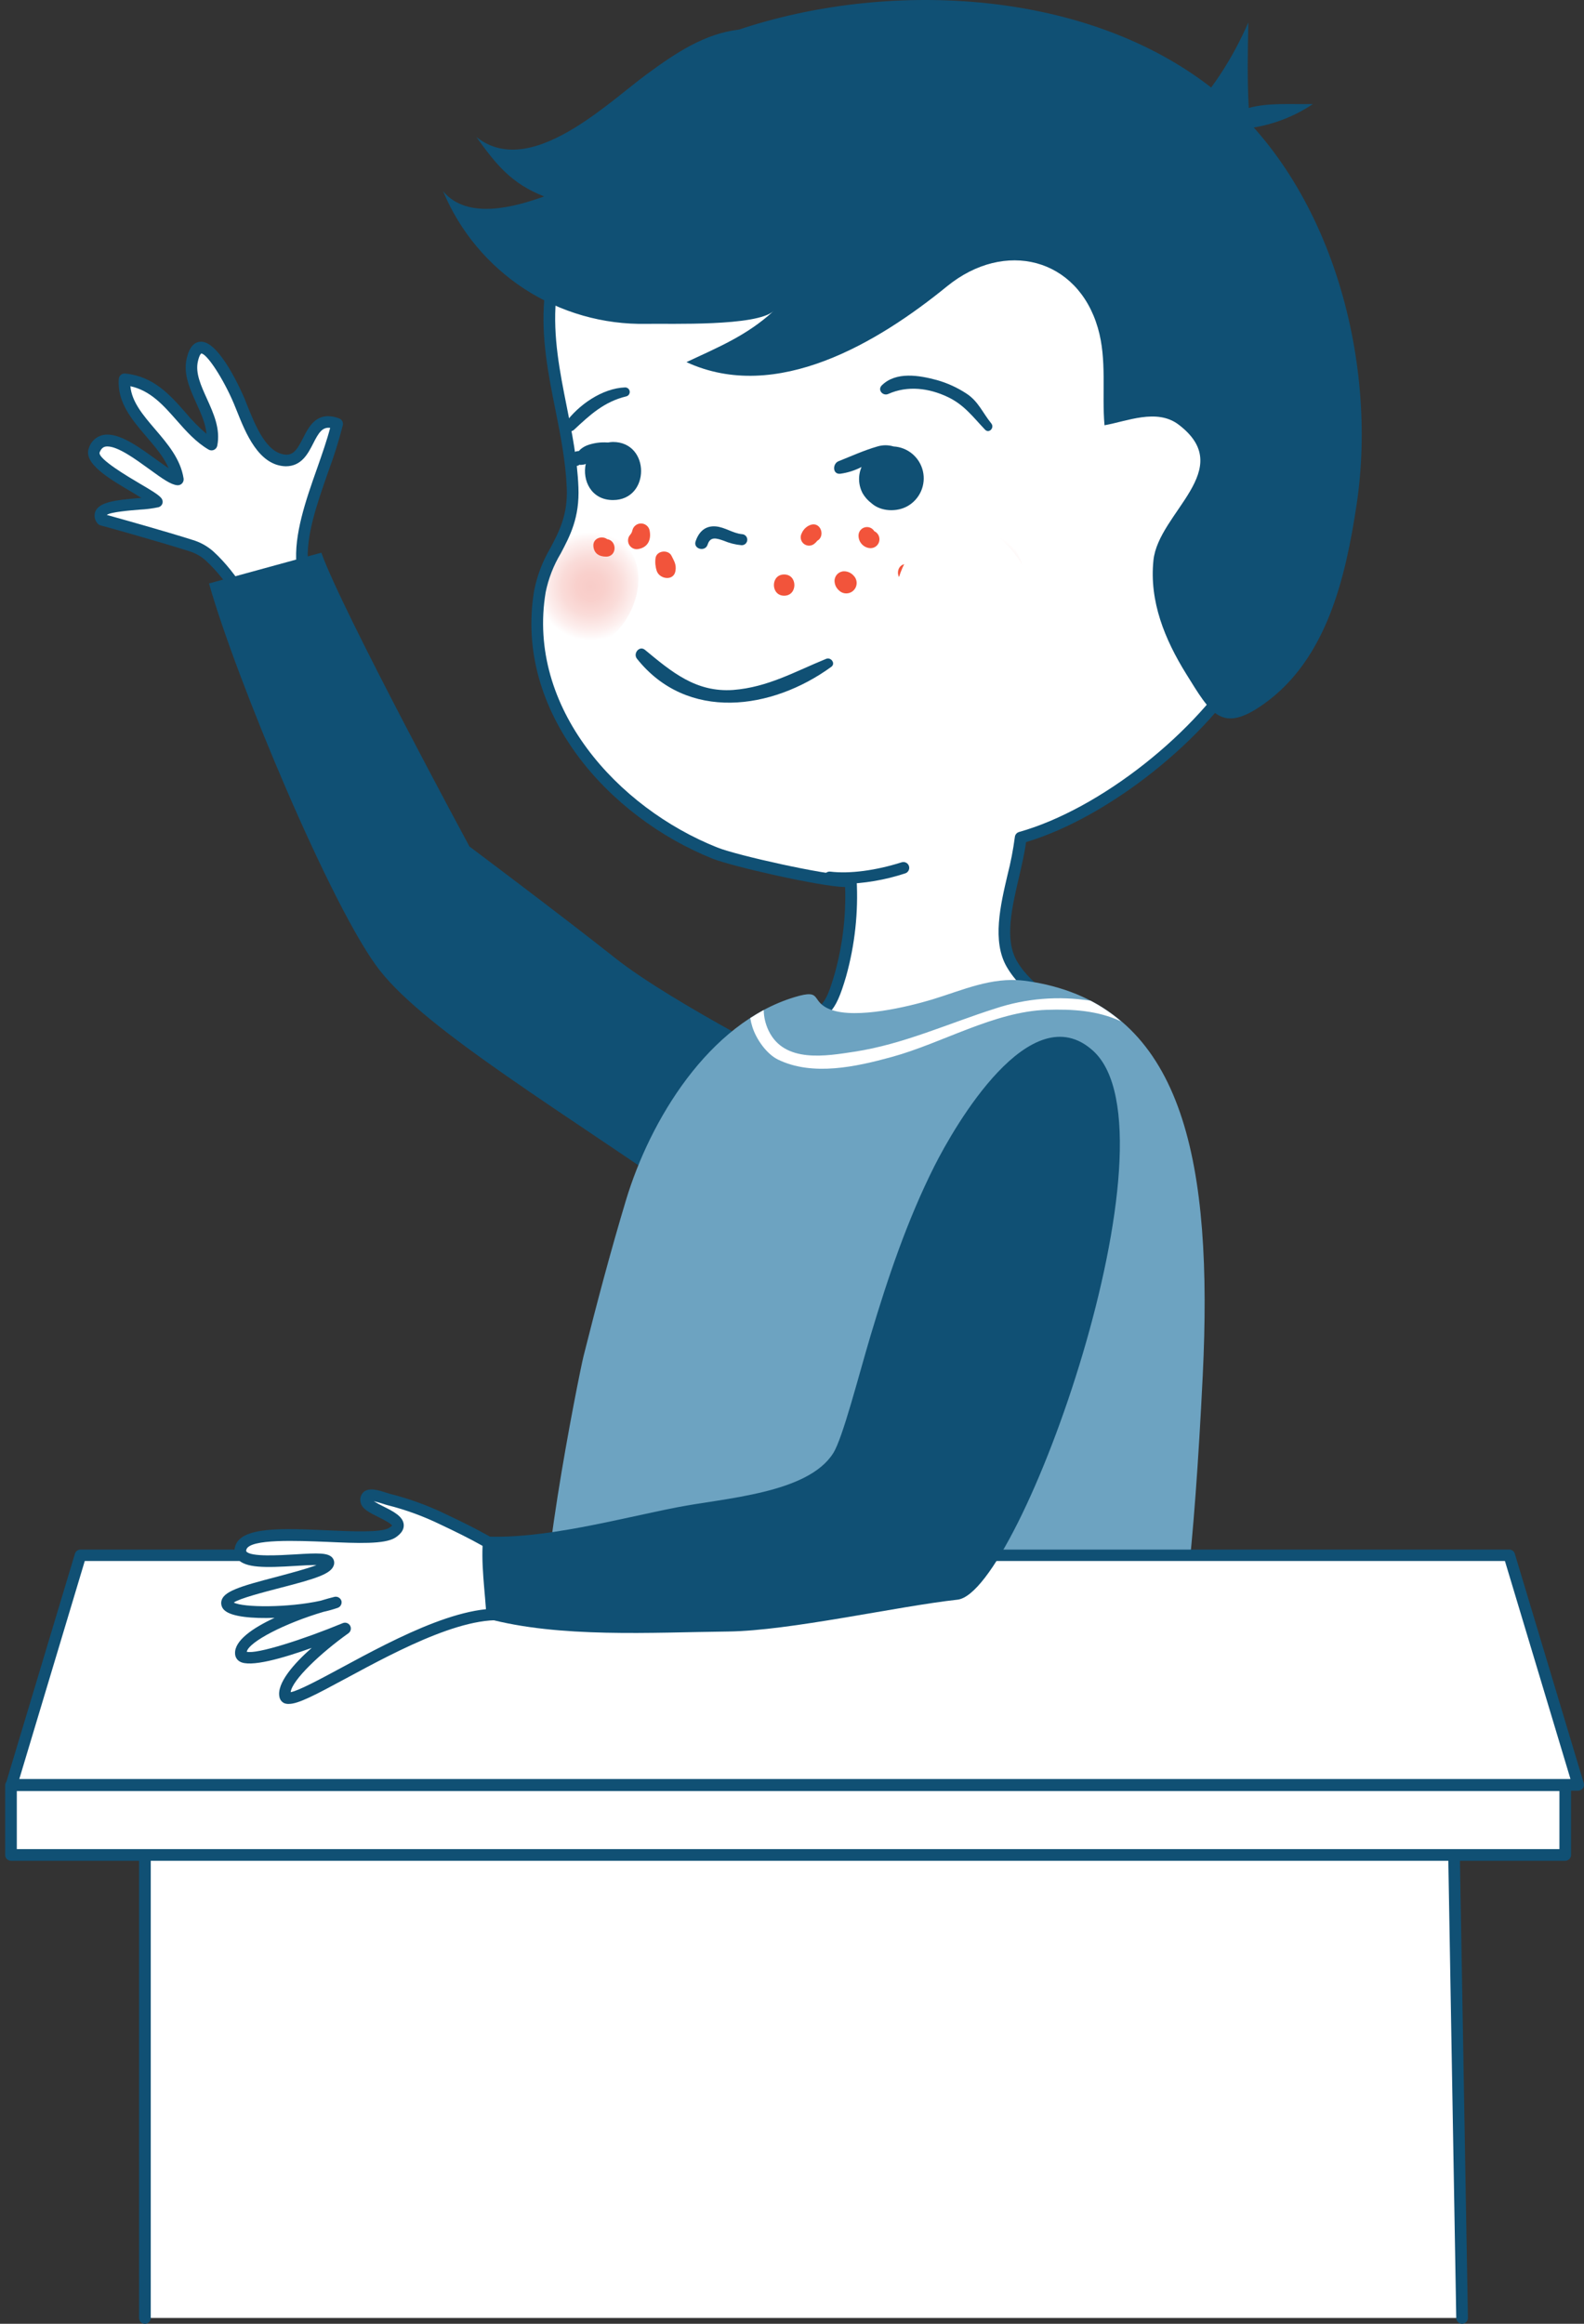 <?xml version="1.0" encoding="UTF-8"?> <svg xmlns="http://www.w3.org/2000/svg" width="163" height="239" viewBox="0 0 163 239" fill="none"><rect x="0" y="0" width="163" height="239" fill="#333333" stroke="none"/> <g clip-path="url(#clip0)"> <path d="M19.601 56.099C20.321 56.309 20.986 56.675 21.549 57.172C24.982 60.308 27.042 65.437 29.094 68.773C30.578 71.174 32.535 71.201 33.583 67.929C34.331 65.601 31.314 60.4 31.102 58.012C30.702 53.611 33.707 47.89 34.703 43.61C31.474 42.358 32.142 47.45 29.442 47.374C26.742 47.298 25.47 43.254 24.642 41.282C24.034 39.845 20.701 32.956 19.809 37.069C19.193 39.869 22.405 42.71 21.809 45.742C18.633 43.898 17.229 39.489 12.856 39.037C12.52 43.038 17.729 45.362 18.341 49.327C16.701 49.154 11.104 43.006 9.748 46.306C9.071 47.95 15.328 50.659 16.176 51.615C14.784 52.015 9.356 51.747 10.536 53.475C10.512 53.459 16.581 55.131 19.601 56.099Z" fill="white"></path> <path d="M31.326 71.069C32.027 71.069 33.327 70.669 34.155 68.093C34.667 66.493 33.727 63.988 32.819 61.572C32.283 60.144 31.774 58.8 31.698 57.94C31.447 55.139 32.631 51.791 33.771 48.534C34.357 46.962 34.861 45.359 35.279 43.734C35.31 43.593 35.29 43.447 35.222 43.32C35.155 43.193 35.045 43.094 34.911 43.042C34.547 42.891 34.157 42.81 33.763 42.802C32.331 42.802 31.698 44.05 31.186 45.054C30.674 46.058 30.278 46.766 29.49 46.766C27.442 46.71 26.29 43.77 25.49 41.817L25.174 41.017C24.918 40.417 22.633 35.145 20.701 35.145C19.961 35.145 19.457 35.741 19.201 36.913C18.857 38.513 19.545 40.013 20.213 41.485C20.701 42.566 21.169 43.598 21.245 44.618C20.459 43.949 19.734 43.213 19.077 42.417C17.477 40.597 15.808 38.713 12.888 38.417C12.809 38.407 12.729 38.413 12.652 38.436C12.576 38.459 12.505 38.497 12.444 38.549C12.322 38.649 12.245 38.792 12.228 38.949C12.028 41.349 13.568 43.158 15.06 44.902C15.984 45.982 16.869 47.018 17.361 48.166C16.961 47.894 16.48 47.554 16.06 47.25C14.408 46.05 12.54 44.698 11.064 44.698C10.645 44.688 10.234 44.813 9.891 45.054C9.548 45.296 9.292 45.64 9.16 46.038C8.503 47.638 11.16 49.202 13.76 50.723L14.548 51.207L14.236 51.235C11.872 51.427 10.292 51.635 9.836 52.547C9.745 52.75 9.713 52.974 9.743 53.195C9.772 53.415 9.863 53.623 10.004 53.795C10.085 53.911 10.204 53.996 10.34 54.035C10.4 54.035 16.413 55.715 19.405 56.671C20.042 56.854 20.631 57.175 21.129 57.611C23.529 59.792 25.25 63.02 26.778 65.869C27.394 67.025 27.978 68.113 28.566 69.069C29.382 70.377 30.342 71.069 31.326 71.069ZM33.975 44.006C33.643 45.278 33.155 46.674 32.643 48.134C31.442 51.515 30.242 55.007 30.506 58.04C30.598 59.064 31.131 60.484 31.706 61.988C32.507 64.108 33.411 66.513 33.023 67.725C32.583 69.089 31.971 69.869 31.334 69.869C30.802 69.869 30.174 69.345 29.61 68.433C29.046 67.521 28.462 66.433 27.854 65.301C26.282 62.368 24.498 59.044 21.961 56.723C21.335 56.167 20.593 55.757 19.789 55.523C17.169 54.687 12.256 53.311 10.988 52.959C11.368 52.663 13.44 52.491 14.34 52.419C15.006 52.388 15.668 52.304 16.32 52.167C16.415 52.139 16.501 52.087 16.571 52.017C16.641 51.947 16.692 51.861 16.721 51.767C16.745 51.669 16.745 51.567 16.721 51.469C16.696 51.371 16.648 51.281 16.581 51.207C16.261 50.847 15.56 50.427 14.352 49.718C13.276 49.082 9.996 47.158 10.256 46.518C10.472 45.99 10.768 45.918 11.056 45.918C12.144 45.918 13.92 47.206 15.348 48.242C16.776 49.278 17.573 49.843 18.237 49.907C18.328 49.916 18.42 49.905 18.506 49.873C18.593 49.841 18.67 49.789 18.733 49.722C18.795 49.656 18.842 49.576 18.87 49.489C18.897 49.401 18.905 49.309 18.893 49.218C18.585 47.218 17.253 45.658 15.964 44.15C14.732 42.709 13.564 41.349 13.416 39.721C15.48 40.173 16.793 41.661 18.173 43.226C19.149 44.338 20.173 45.486 21.469 46.242C21.552 46.29 21.644 46.317 21.739 46.322C21.834 46.327 21.929 46.309 22.016 46.27C22.102 46.23 22.179 46.171 22.238 46.097C22.297 46.023 22.338 45.935 22.357 45.842C22.701 44.118 21.985 42.538 21.293 41.009C20.681 39.657 20.093 38.377 20.361 37.181C20.517 36.473 20.705 36.357 20.705 36.357C21.285 36.357 22.985 38.953 24.061 41.501C24.157 41.729 24.262 41.981 24.37 42.258C25.262 44.498 26.606 47.882 29.402 47.958C31.038 47.958 31.703 46.646 32.239 45.59C32.775 44.534 33.163 43.898 33.975 44.006Z" fill="#105074"></path> <path d="M133.796 57.015C132.221 60.735 130.395 64.344 128.331 67.817C123.855 75.506 113.693 83.731 105.044 86.159C104.644 90.096 102.14 95.668 104.12 99.129C106.224 102.817 111.193 104.154 111.781 108.938C105.84 110.082 99.891 111.683 93.815 111.339C91.06 111.239 88.334 110.742 85.722 109.862C85.082 109.634 79.577 106.142 79.721 106.082C84.59 104.11 85.15 104.882 86.498 100.257C87.376 97.086 87.733 93.793 87.554 90.508C87.154 91.136 75.868 88.644 73.612 87.743C62.599 83.367 53.609 72.581 55.562 60.836C56.238 56.787 59.13 55.207 58.926 50.15C58.658 43.605 56.038 37.485 56.586 30.804C57.162 23.967 60.022 15.682 65.079 10.801C68.711 7.301 74.492 5.256 79.257 4C90.352 1.125 102.053 1.627 112.861 5.44C120.062 8.001 126.919 12.269 131.264 18.682C134.832 23.919 137.133 28.476 137.149 34.752C137.165 41.029 137.037 47.502 135.052 53.555C134.68 54.715 134.252 55.867 133.796 57.015Z" fill="white"></path> <path style="mix-blend-mode:multiply" d="M55.858 60.696C55.837 61.54 55.984 62.379 56.29 63.166C56.596 63.953 57.054 64.672 57.638 65.281C62.395 69.897 68.667 59.908 64.119 55.779C59.458 51.547 55.822 56.188 55.858 60.696Z" fill="url(#paint0_radial)"></path> <path style="mix-blend-mode:multiply" d="M95.536 60.696C95.516 61.54 95.663 62.379 95.968 63.166C96.274 63.953 96.732 64.672 97.316 65.281C102.073 69.897 108.346 59.908 103.797 55.779C99.137 51.547 95.5 56.188 95.536 60.696Z" fill="url(#paint1_radial)"></path> <path d="M95.487 111.975C99.888 111.975 104.288 111.066 108.537 110.19C109.653 109.958 110.765 109.726 111.881 109.514C112.03 109.486 112.163 109.402 112.252 109.279C112.341 109.157 112.38 109.005 112.361 108.854C111.961 105.75 109.925 104.013 107.933 102.333C106.64 101.237 105.416 100.205 104.628 98.821C103.364 96.612 104.124 93.36 104.86 90.212C105.156 88.939 105.436 87.731 105.584 86.611C114.089 84.067 124.235 76.01 128.835 68.105C130.915 64.614 132.753 60.985 134.336 57.243C134.832 56.043 135.264 54.843 135.624 53.751C137.625 47.65 137.765 41.281 137.749 34.752C137.749 28.407 135.456 23.771 131.792 18.35C126.779 10.941 118.862 6.932 113.101 4.88C106.848 2.68 100.267 1.556 93.639 1.556C88.739 1.547 83.859 2.175 79.121 3.424C72.416 5.2 67.691 7.481 64.687 10.377C59.086 15.762 56.518 24.723 56.01 30.78C55.674 34.696 56.41 38.453 57.142 42.085C57.67 44.721 58.21 47.45 58.322 50.186C58.434 52.923 57.562 54.623 56.638 56.363C55.833 57.724 55.266 59.212 54.962 60.764C52.885 73.225 62.654 84.063 73.364 88.327C75.316 89.103 84.433 91.192 86.966 91.236C87.065 94.233 86.706 97.228 85.902 100.117C84.897 103.573 84.549 103.717 81.853 104.662C81.197 104.898 80.417 105.178 79.477 105.558C79.365 105.603 79.269 105.681 79.202 105.782C79.135 105.883 79.1 106.001 79.101 106.122C79.101 106.922 85.434 110.434 85.502 110.454C88.169 111.355 90.953 111.863 93.767 111.963C94.34 111.971 94.913 111.975 95.487 111.975ZM111.089 108.45C110.161 108.634 109.233 108.826 108.289 109.018C104.104 109.882 99.775 110.778 95.487 110.778C94.939 110.778 94.387 110.778 93.835 110.734C91.139 110.637 88.471 110.152 85.914 109.294C85.514 109.142 82.441 107.238 80.937 106.238C81.433 106.05 81.873 105.894 82.269 105.754C85.257 104.686 85.93 104.322 87.07 100.413C87.972 97.179 88.337 93.82 88.15 90.468C88.144 90.34 88.097 90.219 88.016 90.12C87.935 90.021 87.825 89.951 87.702 89.92C87.623 89.901 87.541 89.898 87.46 89.911C87.38 89.924 87.303 89.953 87.234 89.996H87.058C84.954 89.996 75.896 87.995 73.832 87.171C63.551 83.087 54.177 72.769 56.15 60.916C56.437 59.503 56.963 58.151 57.706 56.915C58.658 55.111 59.65 53.243 59.522 50.114C59.41 47.286 58.858 44.514 58.322 41.825C57.614 38.277 56.886 34.624 57.206 30.856C57.698 25.027 60.17 16.39 65.519 11.253C68.375 8.497 72.928 6.32 79.433 4.588C84.07 3.365 88.847 2.752 93.643 2.764C100.133 2.757 106.577 3.852 112.701 6C118.302 8.001 125.967 11.873 130.8 19.018C134.34 24.255 136.536 28.711 136.552 34.752C136.552 41.181 136.424 47.446 134.484 53.379C134.136 54.455 133.712 55.603 133.228 56.791C131.664 60.482 129.849 64.062 127.795 67.505C123.259 75.298 113.185 83.235 104.864 85.571C104.749 85.604 104.646 85.671 104.569 85.763C104.492 85.855 104.444 85.968 104.432 86.087C104.261 87.385 104.013 88.671 103.688 89.94C102.936 93.14 102.088 96.8 103.58 99.413C104.476 100.981 105.836 102.133 107.152 103.245C108.925 104.734 110.593 106.146 111.081 108.45H111.089Z" fill="#105074"></path> <path d="M66.359 66.829C69.115 69.105 71.612 71.23 75.448 70.962C79.021 70.686 81.817 69.061 85.018 67.761C85.514 67.561 86.014 68.241 85.542 68.585C79.441 73.022 70.712 74.254 65.539 67.741C65.127 67.209 65.787 66.377 66.359 66.829Z" fill="#105074"></path> <path d="M59.142 13.142C62.019 11.377 64.691 9.005 66.523 7.657C69.592 5.397 72.524 3.46 76.056 3.04C91.046 -1.972 111.101 -1.256 124.291 8.737C136.897 18.286 141.861 36.933 139.597 51.919C138.473 59.364 136.545 67.789 130.056 72.402C125.703 75.494 124.627 73.434 122.055 69.297C119.866 65.769 118.254 61.856 118.694 57.624C119.21 52.683 127.375 48.27 121.259 43.654C119.03 41.986 115.974 43.33 113.657 43.738C113.369 40.433 113.93 37.017 112.977 33.736C110.889 26.535 103.404 24.599 97.443 29.456C90.366 35.221 79.897 41.517 70.64 37.245C73.944 35.693 76.853 34.513 79.605 31.988C77.865 33.588 68.963 33.264 66.543 33.308C62.085 33.4 57.702 32.148 53.965 29.714C50.228 27.28 47.311 23.778 45.592 19.663C48.117 22.711 53.109 21.235 55.994 20.203C52.641 18.89 51.069 16.954 49.021 14.09C52.005 16.47 55.722 15.238 59.142 13.142Z" fill="#105074"></path> <path d="M125.447 13.29C128.862 13.517 132.256 12.608 135.1 10.705C132.88 10.741 130.456 10.549 128.503 11.105C128.339 8.209 128.395 5.221 128.459 2.304C126.887 5.925 124.531 9.705 121.611 12.434L125.447 13.29Z" fill="#105074"></path> <path d="M21.509 60.008C24.198 69.609 34.187 93.612 39.111 99.845C44.036 106.078 57.794 114.247 72.744 124.684L83.357 110.33C83.357 110.33 69.207 103.201 63.355 98.573C57.502 93.944 48.309 87.063 48.309 87.063C48.309 87.063 35.135 62.692 33.067 56.843L21.509 60.008Z" fill="#105074"></path> <path d="M107.693 101.274C121.826 104.582 124.831 119.648 123.767 141.475C122.895 159.394 121.538 171.219 120.27 171.191L56.786 167.043C54.469 167.015 59.586 141.283 60.058 139.439C61.406 134.074 62.823 128.729 64.415 123.437C66.891 115.228 72.904 105.234 81.769 102.554C84.793 101.638 83.269 103.062 85.57 103.87C88.178 104.79 93.367 103.57 95.907 102.802C99.007 101.862 101.996 100.47 105.316 100.858C106.115 100.954 106.908 101.093 107.693 101.274Z" fill="#6DA3C1"></path> <path d="M150.454 238.4L149.294 171.603H14.912V238.4H150.454Z" fill="white"></path> <path d="M150.454 239C150.534 239 150.612 238.984 150.686 238.953C150.759 238.923 150.826 238.878 150.881 238.821C150.937 238.764 150.981 238.697 151.011 238.624C151.041 238.55 151.055 238.471 151.054 238.392L149.89 171.583C149.887 171.427 149.823 171.278 149.711 171.169C149.6 171.06 149.45 170.999 149.294 170.999H14.912C14.834 170.998 14.756 171.013 14.683 171.043C14.61 171.072 14.544 171.116 14.488 171.172C14.432 171.227 14.388 171.293 14.358 171.366C14.328 171.438 14.312 171.516 14.312 171.595V238.404C14.312 238.563 14.375 238.715 14.488 238.828C14.6 238.94 14.753 239.004 14.912 239.004C15.071 239.004 15.224 238.94 15.336 238.828C15.449 238.715 15.512 238.563 15.512 238.404V172.203H148.706L149.854 238.432C149.862 238.585 149.929 238.73 150.041 238.835C150.153 238.941 150.301 239 150.454 239Z" fill="#105074"></path> <path d="M1.13 183.616H161.068V190.781H1.13V183.616Z" fill="white"></path> <path d="M1.134 191.382H161.068C161.227 191.382 161.38 191.318 161.492 191.206C161.605 191.093 161.668 190.941 161.668 190.781V183.624C161.668 183.465 161.605 183.313 161.492 183.2C161.38 183.088 161.227 183.024 161.068 183.024H1.134C0.975 183.024 0.823 183.088 0.71 183.2C0.597 183.313 0.534 183.465 0.534 183.624V190.789C0.536 190.947 0.601 191.098 0.713 191.209C0.825 191.319 0.977 191.382 1.134 191.382ZM160.472 190.181H1.73V184.213H160.472V190.181Z" fill="#105074"></path> <path d="M1.186 183.573L8.283 159.954H155.307L162.4 183.573H1.186Z" fill="white"></path> <path d="M1.186 183.573L8.283 159.954H155.307L162.4 183.573H1.186Z" fill="white"></path> <path d="M1.186 184.172H162.4C162.494 184.173 162.586 184.151 162.67 184.109C162.753 184.067 162.826 184.006 162.882 183.931C162.938 183.856 162.976 183.769 162.992 183.677C163.008 183.585 163.003 183.49 162.976 183.4L155.879 159.797C155.842 159.674 155.766 159.567 155.663 159.49C155.56 159.414 155.435 159.373 155.307 159.373H8.283C8.155 159.373 8.03 159.414 7.927 159.49C7.824 159.567 7.748 159.674 7.711 159.797L0.614 183.4C0.587 183.49 0.581 183.585 0.597 183.677C0.613 183.77 0.65 183.857 0.706 183.932C0.763 184.006 0.835 184.067 0.918 184.108C1.002 184.15 1.093 184.172 1.186 184.172ZM161.608 182.972H1.986L8.723 160.549H154.863L161.608 182.972Z" fill="#105074"></path> <path d="M53.969 161.189C51.617 159.189 48.329 157.565 45.568 156.261C43.775 155.395 41.899 154.714 39.968 154.229C39.376 154.089 37.447 153.216 37.671 154.417C37.859 155.393 42.552 156.245 40.328 157.657C38.103 159.069 25.554 156.457 24.75 159.209C23.945 161.962 34.195 159.441 33.751 160.809C33.307 162.178 23.585 163.374 23.349 164.81C23.113 166.246 31.046 166.01 34.523 164.81C30.698 165.75 24.67 168.178 24.77 170.011C24.87 171.843 35.503 167.462 35.503 167.462C35.503 167.462 28.818 172.211 29.326 174.375C29.834 176.539 46.008 163.85 53.357 166.346L53.969 161.189Z" fill="white"></path> <path d="M29.726 175.247C30.694 175.247 32.362 174.371 35.647 172.599C40.908 169.763 48.849 165.47 53.161 166.934C53.311 166.987 53.477 166.978 53.62 166.91C53.764 166.841 53.874 166.718 53.927 166.568C53.98 166.418 53.972 166.253 53.903 166.109C53.834 165.966 53.712 165.855 53.561 165.802C48.761 164.174 40.86 168.434 35.091 171.547C33.035 172.655 30.73 173.899 29.91 174.039C30.05 172.803 32.991 170.015 35.863 167.974C35.979 167.887 36.06 167.761 36.09 167.62C36.121 167.478 36.099 167.33 36.029 167.203C35.958 167.076 35.844 166.979 35.708 166.93C35.572 166.88 35.422 166.882 35.287 166.934C31.226 168.614 26.426 170.155 25.39 169.883C25.622 168.846 29.346 166.938 33.299 165.774C33.783 165.668 34.261 165.535 34.731 165.374C34.88 165.327 35.005 165.224 35.079 165.087C35.154 164.949 35.172 164.788 35.131 164.638C35.082 164.494 34.981 164.373 34.848 164.299C34.715 164.225 34.559 164.203 34.411 164.238C34.011 164.334 33.531 164.47 32.971 164.638C29.666 165.366 25.026 165.346 24.057 164.822C24.625 164.402 27.23 163.73 28.826 163.314C32.523 162.362 34.055 161.881 34.347 160.993C34.39 160.868 34.402 160.735 34.381 160.604C34.36 160.474 34.307 160.35 34.227 160.245C33.795 159.681 32.727 159.721 30.362 159.869C28.762 159.961 25.81 160.145 25.35 159.569C25.35 159.569 25.31 159.521 25.35 159.381C25.682 158.241 30.65 158.465 33.619 158.581C36.819 158.725 39.572 158.845 40.676 158.149C41.28 157.749 41.572 157.325 41.548 156.837C41.504 155.965 40.464 155.445 39.459 154.941C39.117 154.78 38.785 154.6 38.463 154.4C38.778 154.468 39.087 154.553 39.391 154.657C39.58 154.721 39.739 154.773 39.855 154.801C41.745 155.276 43.581 155.947 45.332 156.801C48.169 158.133 51.373 159.753 53.617 161.641C53.74 161.733 53.893 161.774 54.045 161.757C54.197 161.739 54.337 161.664 54.435 161.547C54.534 161.43 54.584 161.28 54.576 161.127C54.567 160.974 54.501 160.831 54.389 160.725C52.045 158.753 48.897 157.153 45.84 155.717C44.015 154.832 42.103 154.137 40.136 153.644C40.044 153.62 39.911 153.58 39.764 153.528C38.963 153.272 37.991 152.952 37.415 153.456C37.272 153.59 37.168 153.76 37.114 153.948C37.06 154.136 37.059 154.336 37.111 154.525C37.239 155.181 37.983 155.553 38.923 156.021C39.379 156.249 40.22 156.669 40.348 156.913C40.248 156.996 40.144 157.073 40.035 157.145C39.235 157.641 36.287 157.509 33.671 157.393C29.11 157.189 24.797 156.993 24.201 159.037C24.128 159.25 24.109 159.478 24.147 159.701C24.184 159.923 24.278 160.132 24.417 160.309C25.218 161.293 27.31 161.245 30.418 161.053C31.11 161.009 31.983 160.957 32.575 160.965C31.618 161.345 29.814 161.813 28.51 162.166C24.566 163.186 22.941 163.702 22.773 164.718C22.746 164.894 22.767 165.074 22.833 165.239C22.899 165.405 23.008 165.549 23.149 165.658C23.893 166.286 25.97 166.478 28.254 166.394C26.01 167.438 24.113 168.734 24.189 170.079C24.194 170.241 24.239 170.399 24.32 170.539C24.402 170.679 24.518 170.796 24.657 170.879C25.694 171.535 29.102 170.551 32.075 169.486C30.254 171.087 28.426 173.147 28.762 174.563C28.792 174.698 28.853 174.824 28.941 174.931C29.028 175.038 29.14 175.123 29.266 175.179C29.413 175.232 29.57 175.255 29.726 175.247Z" fill="#105074"></path> <path d="M96.139 119.964C98.227 115.815 106.052 102.21 112.497 108.086C121.794 116.567 104.992 163.814 98.531 164.526C92.314 165.214 81.265 167.726 74.928 167.802C67.075 167.89 57.558 168.486 50.069 166.454C49.937 163.814 49.425 160.573 49.741 158.021C55.918 158.353 63.715 156.189 69.688 155.025C74.588 154.065 83.137 153.608 85.746 149.452C86.73 147.884 88.33 141.571 89.598 137.322C91.362 131.429 93.355 125.505 96.139 119.964Z" fill="#105074"></path> <path d="M107.697 103.862C102.3 104.042 96.935 107.298 91.763 108.71C88.098 109.715 83.641 110.711 80.069 108.982C78.869 108.398 77.825 106.87 77.433 105.654C77.332 105.346 77.256 105.03 77.204 104.71C77.661 104.418 78.117 104.138 78.589 103.882C78.602 104.617 78.774 105.34 79.093 106.002C80.713 109.383 85.018 108.61 87.942 108.166C92.979 107.394 97.603 105.254 102.42 103.726C105.579 102.68 108.942 102.405 112.229 102.926C113.347 103.513 114.395 104.225 115.354 105.046C112.949 103.93 110.381 103.774 107.697 103.862Z" fill="white"></path> <path d="M86.87 58.756C87.055 58.759 87.236 58.801 87.404 58.879C87.571 58.957 87.72 59.069 87.842 59.208C88.042 59.409 88.154 59.681 88.153 59.965C88.152 60.248 88.039 60.52 87.838 60.72C87.637 60.92 87.365 61.032 87.081 61.031C86.797 61.031 86.526 60.917 86.326 60.716C86.188 60.595 86.076 60.446 85.999 60.279C85.922 60.113 85.881 59.932 85.878 59.748C85.877 59.618 85.903 59.488 85.952 59.368C86.002 59.247 86.075 59.138 86.167 59.045C86.259 58.953 86.369 58.88 86.49 58.83C86.61 58.781 86.739 58.755 86.87 58.756Z" fill="#F2543B"></path> <path d="M82.501 54.847C82.587 54.642 82.715 54.457 82.878 54.306C83.041 54.155 83.234 54.041 83.445 53.971C84.486 53.663 84.942 55.171 84.09 55.627C84.025 55.723 83.945 55.808 83.853 55.879C83.706 56.022 83.511 56.108 83.305 56.12C83.1 56.132 82.897 56.07 82.733 55.945C82.569 55.82 82.456 55.641 82.413 55.439C82.371 55.237 82.402 55.027 82.501 54.847Z" fill="#F2543B"></path> <path d="M80.693 59.084C82.097 59.084 82.097 61.268 80.693 61.268C79.289 61.268 79.281 59.084 80.693 59.084Z" fill="#F2543B"></path> <path d="M67.459 57.388C67.579 56.615 68.779 56.491 69.107 57.172C69.383 57.736 69.615 58.056 69.507 58.724C69.328 59.792 67.875 59.58 67.583 58.724C67.439 58.294 67.396 57.837 67.459 57.388Z" fill="#F2543B"></path> <path d="M64.755 55.127C64.983 54.803 64.991 54.879 65.091 54.487C65.147 54.3 65.262 54.136 65.419 54.019C65.575 53.902 65.766 53.839 65.961 53.839C66.157 53.839 66.347 53.902 66.504 54.019C66.66 54.136 66.775 54.3 66.831 54.487C67.067 55.487 66.675 56.379 65.535 56.487C65.376 56.488 65.219 56.447 65.08 56.368C64.942 56.288 64.827 56.173 64.748 56.035C64.668 55.897 64.627 55.74 64.629 55.58C64.63 55.421 64.673 55.264 64.755 55.127Z" fill="#F2543B"></path> <path d="M62.475 55.451C63.523 55.607 63.503 57.263 62.363 57.251C61.63 57.251 61.094 56.895 61.059 56.127C61.023 55.359 61.943 55.055 62.475 55.451Z" fill="#F2543B"></path> <path d="M89.966 54.631C90.17 54.725 90.332 54.889 90.423 55.094C90.513 55.3 90.525 55.531 90.457 55.744C90.388 55.958 90.244 56.139 90.051 56.253C89.858 56.367 89.63 56.406 89.41 56.364C89.106 56.311 88.83 56.15 88.635 55.91C88.439 55.67 88.337 55.368 88.346 55.059C88.35 54.87 88.416 54.688 88.533 54.539C88.65 54.391 88.812 54.284 88.995 54.236C89.178 54.188 89.372 54.2 89.547 54.271C89.722 54.343 89.869 54.469 89.966 54.631Z" fill="#F2543B"></path> <path d="M93.267 58.008C94.415 58.008 94.415 59.792 93.267 59.792C92.118 59.792 92.115 58.008 93.267 58.008Z" fill="#F2543B"></path> <path d="M86.294 47.434C87.602 46.914 88.934 46.306 90.294 45.918C90.834 45.754 91.411 45.754 91.951 45.918C92.659 45.957 93.337 46.224 93.88 46.68C94.425 47.136 94.806 47.756 94.969 48.447C95.131 49.138 95.065 49.863 94.78 50.514C94.496 51.164 94.008 51.705 93.391 52.055C92.294 52.679 90.638 52.631 89.666 51.747C89.31 51.478 89.01 51.142 88.782 50.759C88.556 50.343 88.427 49.882 88.405 49.409C88.384 48.936 88.47 48.465 88.658 48.03C87.972 48.386 87.231 48.621 86.466 48.726C85.65 48.806 85.658 47.682 86.294 47.434Z" fill="#105074"></path> <path d="M59.278 46.426C59.77 46.33 59.454 46.466 59.738 46.21C59.962 46.019 60.22 45.871 60.498 45.774C61.141 45.553 61.821 45.463 62.499 45.51C62.528 45.508 62.557 45.508 62.587 45.51C62.749 45.478 62.913 45.461 63.079 45.458C66.935 45.458 66.935 51.431 63.079 51.431C60.826 51.431 59.902 49.398 60.278 47.702C60.225 47.736 60.167 47.76 60.106 47.774C60.106 47.774 59.566 47.866 59.662 47.774C59.592 47.84 59.505 47.887 59.411 47.911C59.318 47.934 59.219 47.933 59.126 47.908C59.033 47.883 58.947 47.834 58.878 47.766C58.809 47.699 58.758 47.615 58.73 47.522C58.693 47.414 58.677 47.3 58.685 47.186C58.692 47.072 58.722 46.961 58.773 46.859C58.824 46.757 58.895 46.666 58.982 46.591C59.069 46.517 59.169 46.461 59.278 46.426Z" fill="#105074"></path> <path d="M71.58 55.679C71.908 54.707 72.556 54.059 73.632 54.139C74.592 54.211 75.404 54.851 76.352 54.939C76.503 54.945 76.645 55.01 76.748 55.121C76.85 55.232 76.904 55.379 76.898 55.529C76.893 55.68 76.827 55.822 76.717 55.924C76.606 56.027 76.459 56.081 76.308 56.075C75.675 56.017 75.054 55.86 74.468 55.611C73.768 55.375 73.096 55.127 72.82 56.011C72.564 56.807 71.312 56.459 71.58 55.679Z" fill="#105074"></path> <path d="M90.738 39.637C92.211 38.177 94.615 38.605 96.419 39.093C97.484 39.395 98.497 39.856 99.424 40.461C100.672 41.261 101.096 42.429 102.004 43.546C102.368 43.994 101.776 44.622 101.364 44.19C100.116 42.882 99.224 41.637 97.531 40.833C95.587 39.909 93.391 39.633 91.41 40.517C90.854 40.769 90.27 40.105 90.738 39.637Z" fill="#105074"></path> <path d="M86.746 90.916C88.922 90.875 91.079 90.508 93.147 89.828C93.298 89.78 93.424 89.674 93.497 89.533C93.57 89.393 93.584 89.229 93.537 89.078C93.489 88.926 93.383 88.8 93.242 88.727C93.102 88.654 92.938 88.64 92.787 88.687C90.118 89.535 87.446 89.888 85.446 89.648C85.287 89.629 85.126 89.673 85 89.772C84.874 89.871 84.793 90.016 84.773 90.176C84.754 90.335 84.799 90.495 84.898 90.621C84.997 90.747 85.142 90.829 85.302 90.848C85.781 90.9 86.263 90.922 86.746 90.916Z" fill="#105074"></path> <path d="M58.158 43.526C59.51 41.654 61.975 39.925 64.335 39.845C64.448 39.846 64.558 39.887 64.643 39.962C64.728 40.037 64.783 40.14 64.798 40.253C64.812 40.365 64.786 40.479 64.723 40.574C64.66 40.668 64.564 40.736 64.455 40.765C62.171 41.313 60.718 42.662 59.062 44.21C58.586 44.634 57.766 44.07 58.158 43.526Z" fill="#105074"></path> <path style="mix-blend-mode:multiply" d="M93.459 65.673C96.219 69.109 104.968 69.461 106.501 64.312C107.701 60.228 103.128 53.367 98.743 53.787C93.391 54.303 90.19 61.608 93.459 65.673Z" fill="url(#paint2_radial)"></path> </g> <defs> <radialGradient id="paint0_radial" cx="0" cy="0" r="1" gradientUnits="userSpaceOnUse" gradientTransform="translate(60.778 60.296) rotate(180) scale(5.585)"> <stop stop-color="#F8CCC8"></stop> <stop offset="0.26" stop-color="#F9D0CC"></stop> <stop offset="0.54" stop-color="#FADCD9"></stop> <stop offset="0.83" stop-color="#FDF0EF"></stop> <stop offset="1" stop-color="white"></stop> </radialGradient> <radialGradient id="paint1_radial" cx="0" cy="0" r="1" gradientUnits="userSpaceOnUse" gradientTransform="translate(100.457 60.296) rotate(180) scale(5.585)"> <stop stop-color="#F8CCC8"></stop> <stop offset="0.26" stop-color="#F9D0CC"></stop> <stop offset="0.54" stop-color="#FADCD9"></stop> <stop offset="0.83" stop-color="#FDF0EF"></stop> <stop offset="1" stop-color="white"></stop> </radialGradient> <radialGradient id="paint2_radial" cx="0" cy="0" r="1" gradientUnits="userSpaceOnUse" gradientTransform="translate(-2206.38 2257.65) rotate(180) scale(263.882 262.06)"> <stop stop-color="#F8CCC8"></stop> <stop offset="0.26" stop-color="#F9D0CC"></stop> <stop offset="0.54" stop-color="#FADCD9"></stop> <stop offset="0.83" stop-color="#FDF0EF"></stop> <stop offset="1" stop-color="white"></stop> </radialGradient> <clipPath id="clip0"> <rect width="162.466" height="239" fill="white" transform="matrix(-1 0 0 1 163 0)"></rect> </clipPath> </defs> </svg> 